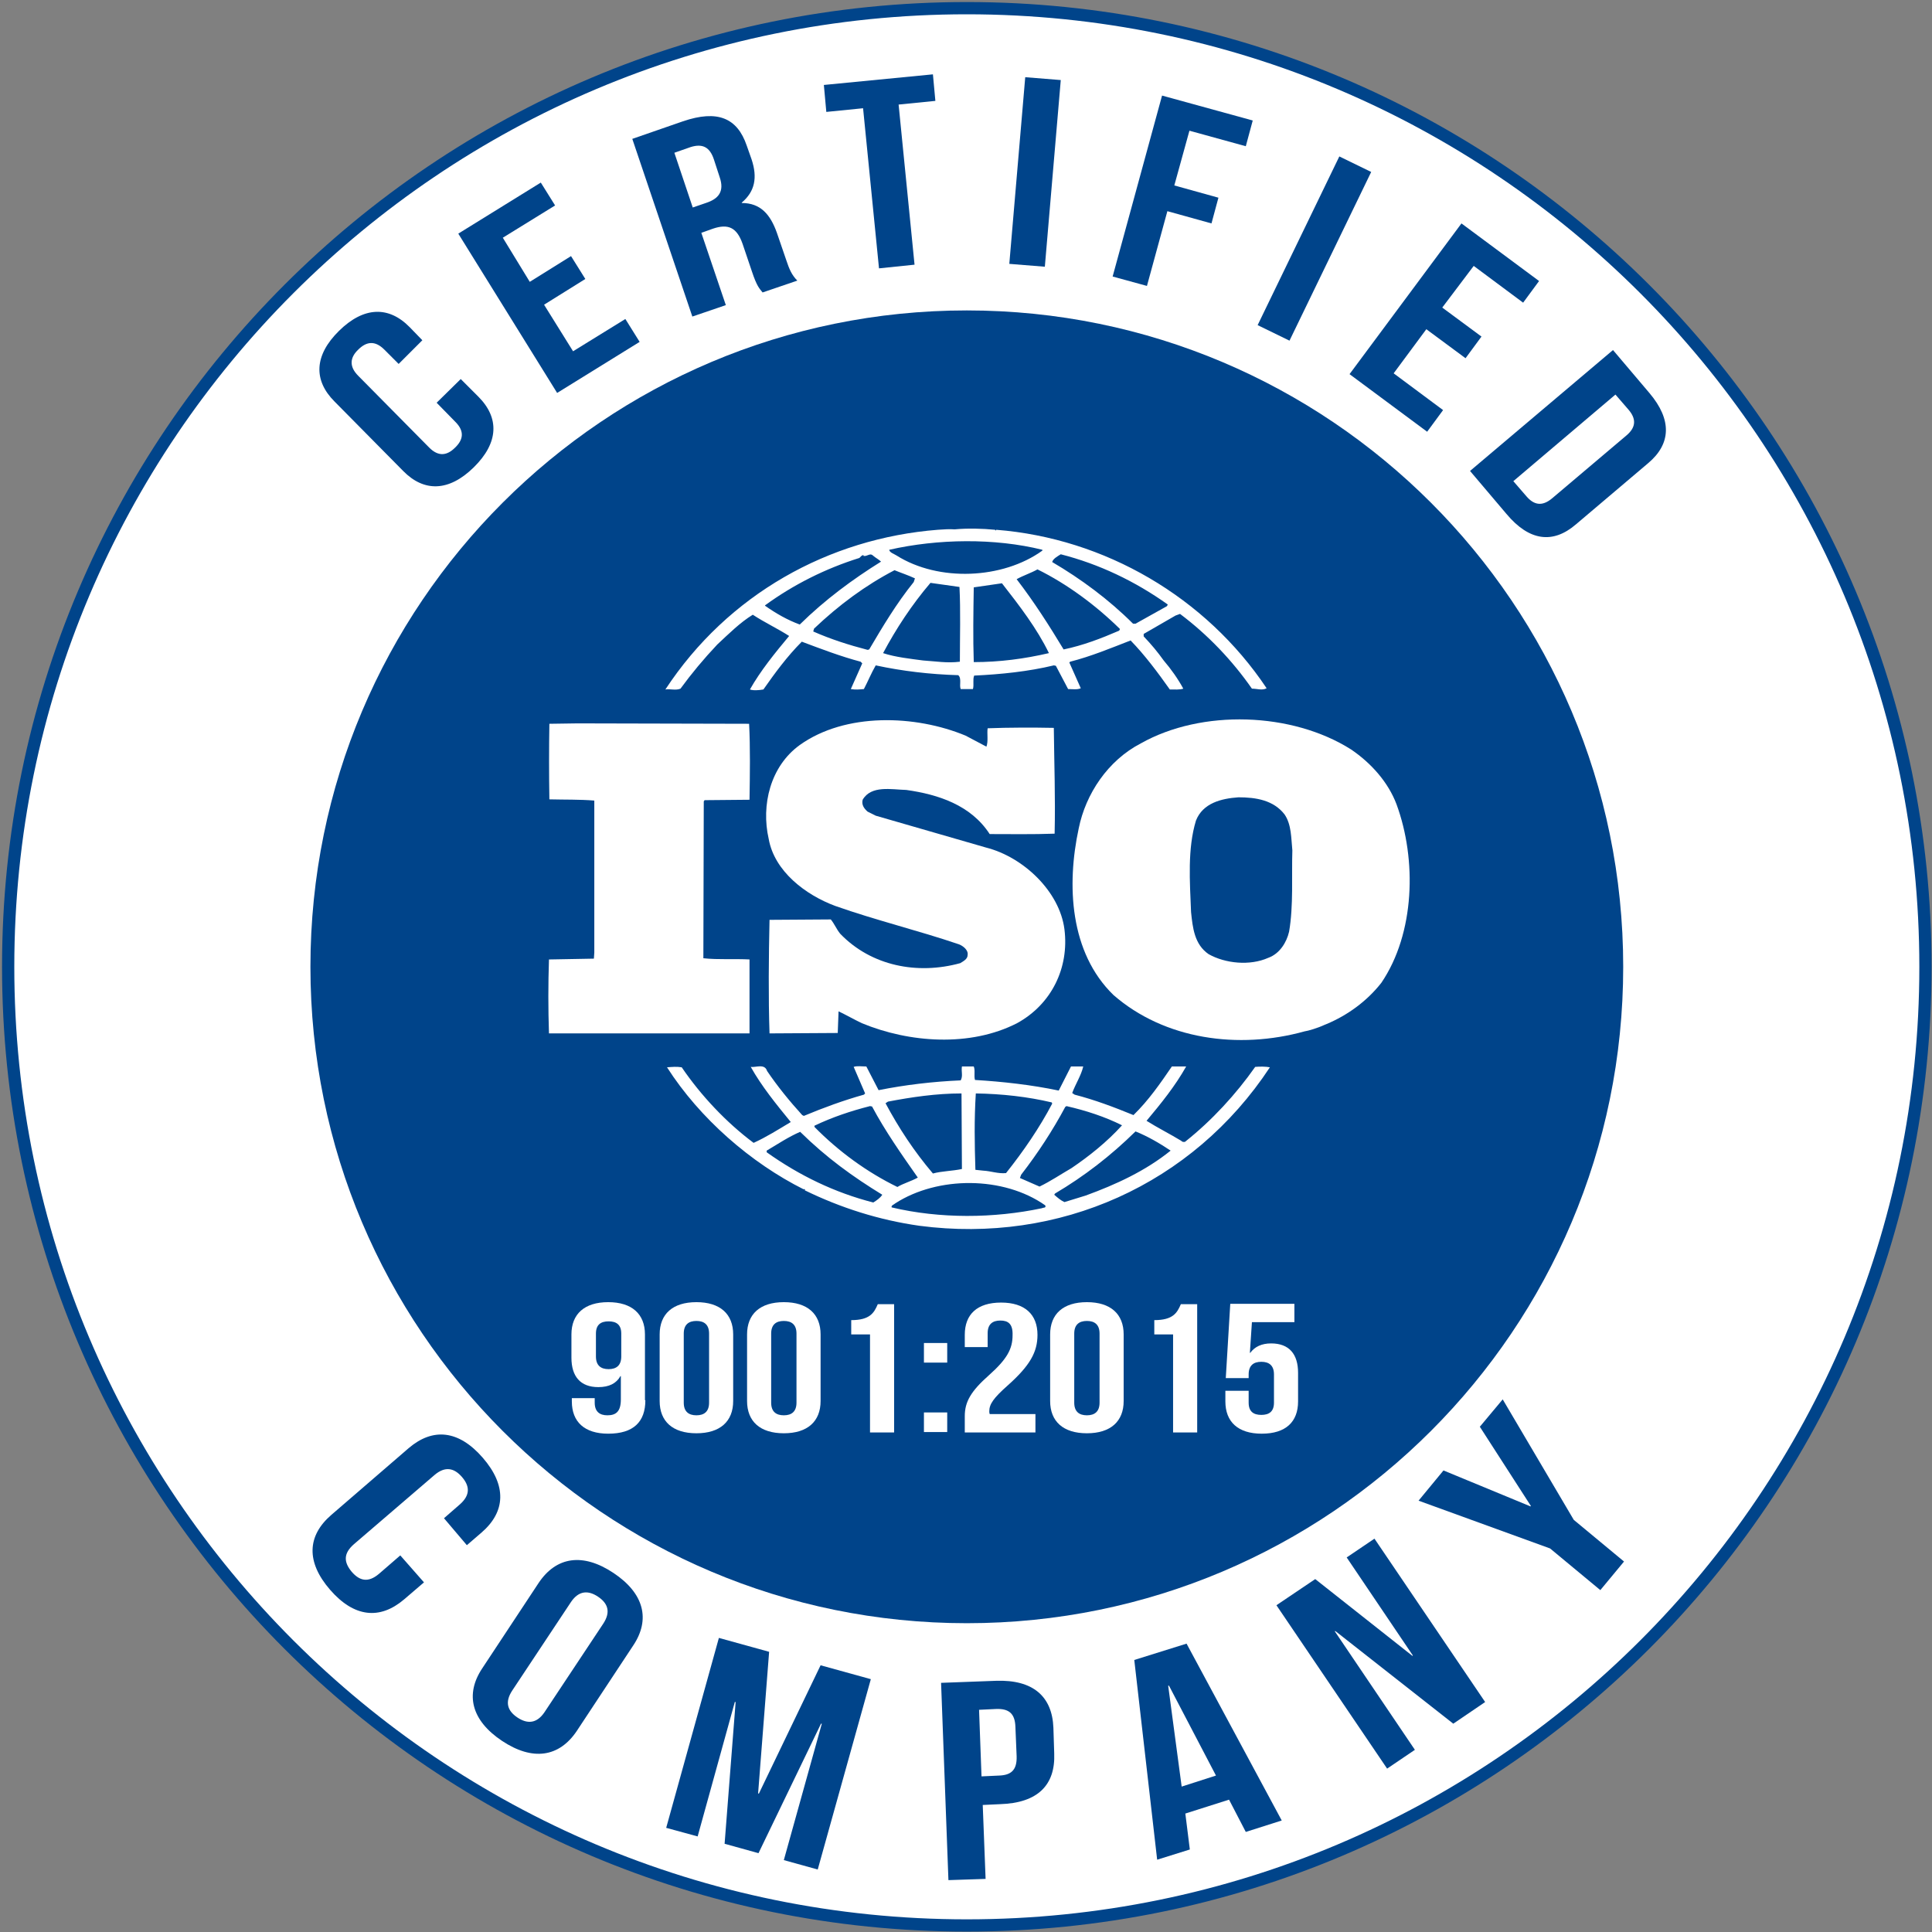 <svg xmlns="http://www.w3.org/2000/svg" width="473" height="473" viewBox="0 0 473 473" fill="none"><rect x="0" y="0" width="473" height="473" fill="#808080" stroke="none"/><path d="M236.7 471.4C366.321 471.4 471.4 366.321 471.4 236.7C471.4 107.079 366.321 2 236.7 2C107.079 2 2 107.079 2 236.7C2 366.321 107.079 471.4 236.7 471.4Z" fill="white" stroke="#00448A" stroke-width="3" stroke-miterlimit="10"></path><path d="M236.7 397.4C325.452 397.4 397.4 325.452 397.4 236.7C397.4 147.948 325.452 76 236.7 76C147.948 76 76 147.948 76 236.7C76 325.452 147.948 397.4 236.7 397.4Z" fill="#00448A"></path><path d="M341.899 196.9C339.899 191.6 335.799 186.9 330.799 183.5C316.299 174.3 294.199 173.6 279.299 182C271.199 186.2 265.799 194.4 264.099 202.8C261.099 216.7 261.899 233.2 272.599 243.6C285.099 254.5 303.199 257 319.399 252.5C320.199 252.4 322.599 251.7 324.299 250.9L324.799 250.7C329.799 248.6 334.599 245.2 338.199 240.6C346.399 228.5 346.899 210.5 341.899 196.9ZM315.599 228.1C314.999 230.7 313.299 233.5 310.499 234.5C305.999 236.5 299.999 235.9 295.899 233.6C292.399 231.2 291.999 227.1 291.599 223.3C291.299 215.8 290.699 207.8 292.799 200.9C294.499 196.6 298.999 195.5 303.199 195.2C307.499 195.2 311.799 195.9 314.499 199.4C316.199 201.9 316.099 205.2 316.399 208.2C316.199 214.3 316.699 221.8 315.599 228.1Z" fill="white"></path><path d="M183.6 234.9C179.9 234.7 175.8 235 172.2 234.6L172.3 196.2L172.5 195.9L183.5 195.8C183.6 189.6 183.7 182.9 183.4 177.2L141.4 177.1L134.5 177.2C134.4 183 134.4 189.8 134.5 195.7C138.3 195.8 141.9 195.7 145.5 196V233.2L145.4 234.7L134.4 234.9C134.2 241 134.2 246.9 134.4 253H183.5V234.9H183.6Z" fill="white"></path><path d="M307.301 261.2C302.601 267.9 296.701 274.3 290.301 279.4C290.101 279.7 289.401 279.6 289.201 279.3C286.401 277.6 283.401 276.1 280.701 274.4C284.301 270.1 287.701 265.9 290.401 261.1H286.901C284.101 265.2 281.201 269.4 277.501 273C272.601 271 268.101 269.3 263.101 268L262.501 267.6C263.301 265.4 264.701 263.3 265.201 261.1H262.201L259.201 267C252.601 265.6 245.401 264.8 238.701 264.4C238.401 263.4 238.801 262 238.401 261.1H235.501C235.301 262.4 235.801 263.4 235.201 264.5C228.301 264.8 221.601 265.6 215.101 266.9L212.101 261.1C211.001 261.1 209.801 260.9 209.001 261.2L211.801 267.7L211.501 268C206.501 269.4 201.601 271.2 196.801 273.2L196.401 273C193.301 269.6 190.301 265.9 187.801 262.2C187.201 260.3 185.001 261.4 183.801 261.2C186.501 266 190.001 270.3 193.601 274.7C190.601 276.5 187.601 278.4 184.501 279.8C177.801 274.8 171.601 268.2 166.901 261.3C165.601 261.1 164.701 261.2 163.301 261.3C171.301 273.8 183.801 284.7 196.801 291.2C196.801 291.2 196.801 291.1 196.901 291.1C197.001 291.1 197.201 291.3 197.001 291.4C205.801 295.7 215.201 298.7 225.101 300.1C259.301 304.6 292.001 290 310.901 261.3C309.901 261.1 308.401 261.1 307.301 261.2ZM260.801 271L261.101 270.8C265.901 271.9 270.501 273.4 274.701 275.5C271.101 279.5 266.601 283.1 262.301 286C259.701 287.5 257.201 289.2 254.501 290.5L249.701 288.4L250.001 287.6C254.101 282.3 257.701 276.8 260.801 271ZM238.901 267.7C245.301 267.8 251.601 268.5 257.501 269.9L257.601 270.2C254.501 276.1 250.601 281.8 246.301 287.2C244.401 287.4 242.601 286.7 240.701 286.6L238.801 286.4C238.601 279.9 238.501 274.2 238.901 267.7ZM217.401 269.7C223.201 268.6 229.201 267.7 235.401 267.7L235.501 286.2C233.201 286.7 230.601 286.7 228.401 287.3C223.801 281.9 220.001 276.1 216.801 270.1L217.401 269.7ZM199.401 275.6C203.801 273.5 208.301 272 213.001 270.8L213.501 270.9C216.701 276.9 220.701 282.6 224.701 288.3C223.101 289.2 221.201 289.7 219.701 290.6C212.301 287 205.301 281.9 199.401 275.9V275.6ZM213.801 294.4C204.401 292 195.701 287.8 187.701 282.1V281.7C190.401 280.1 193.101 278.3 195.901 277.1C202.301 283.4 208.801 288.1 216.001 292.5C215.501 293.3 214.601 293.9 213.801 294.4ZM255.101 295.8C243.301 298.3 230.101 298.4 218.301 295.6C218.101 295.1 218.901 294.9 219.201 294.6C229.601 287.9 245.701 287.9 255.901 295.1C256.201 295.8 255.401 295.6 255.101 295.8ZM265.801 292.7L260.601 294.3C259.701 293.9 258.901 293.2 258.101 292.5L258.301 292.2C265.401 288 271.901 283 278.001 277C281.001 278.2 283.901 279.9 286.601 281.7C280.401 286.7 273.201 290 265.801 292.7Z" fill="white"></path><path d="M166.6 168.6C169.3 164.9 172.3 161.3 175.6 157.8C178.5 155.1 181.2 152.4 184.3 150.5C187.2 152.4 190.4 153.9 193.2 155.7C189.7 159.9 186.2 164.2 183.6 168.8C184.4 169.1 185.8 169 186.9 168.8C189.7 164.8 192.7 160.7 196.3 157.1C201.1 158.9 205.8 160.7 210.7 162L211.1 162.4L208.3 168.7C209.5 168.9 210.3 168.8 211.5 168.7C212.5 166.8 213.3 164.8 214.4 162.9C220.9 164.3 227.7 165.1 234.6 165.3C235.5 166.1 234.8 167.7 235.2 168.7H238.2C238.5 167.6 238.1 166.4 238.5 165.4C245 165.1 251.8 164.4 258 162.9L258.5 163L261.5 168.7C262.5 168.7 263.8 168.9 264.6 168.5L261.8 162.2L262 162C267.1 160.7 271.9 158.7 276.8 156.8C280.3 160.4 283.5 164.7 286.4 168.8C287.6 168.8 288.8 168.9 289.7 168.6C288.4 166.2 286.7 163.8 284.9 161.7C283.4 159.6 281.9 157.8 280 155.8V155.2L287.8 150.7L288.9 150.3C295.7 155.4 301.7 161.7 306.5 168.6C307.8 168.6 309 169.1 310.1 168.5C295.2 146.2 270.5 131.8 243.9 129.7L243.8 129.9L243.6 129.7C240.6 129.4 236.9 129.3 233.7 129.6C232.5 129.5 231 129.6 229.6 129.7C202.9 131.8 178.2 145.5 162.9 168.8C164.1 168.6 165.4 169.1 166.6 168.6ZM212.8 159L212.4 159.1C207.8 157.9 203.4 156.5 199.1 154.6L199.3 153.9C205.4 148.1 211.9 143.3 219 139.6C220.7 140.3 222.3 140.8 224 141.6L223.7 142.5C219.5 147.7 216.1 153.4 212.8 159ZM235 162C231.9 162.4 229.1 161.9 226 161.7C223 161.3 219.2 160.9 216.2 159.9C219.4 153.9 223.2 148.1 227.8 142.7L234.9 143.7C235.2 149.4 235 156 235 162ZM238.4 162.1C238.2 156.3 238.3 149.8 238.4 143.8C240.6 143.5 243.1 143.1 245.3 142.8C249.6 148.3 253.9 153.9 256.8 159.9C250.8 161.3 244.7 162.1 238.4 162.1ZM274 154.4C269.6 156.3 265.2 158 260.4 159C256.9 153.2 253.2 147.4 248.9 141.8C250.5 140.9 252.4 140.3 254 139.4C261.3 143 268.3 148.2 274.2 154L274 154.4ZM259.7 135.7C269.1 138.1 277.9 142.3 285.9 148L285.7 148.4L278 152.7H277.4C271.5 146.8 264.6 141.7 257.6 137.6C257.8 136.8 258.9 136.2 259.7 135.7ZM255.2 134.6V134.8C245.5 141.8 229.8 142.5 219.5 136C218.9 135.6 217.8 135.3 217.7 134.6C229.6 131.9 243.5 131.7 255.2 134.6ZM187.3 148.2C194.3 143.1 202.1 139.2 210.4 136.6C210.7 136.3 211 135.9 211.4 135.9V136.1C212.3 136.3 213 135.3 213.7 136C214.4 136.6 215.2 137 215.7 137.5C208.8 141.8 202 146.8 195.8 152.9C192.8 151.8 190 150.2 187.3 148.3V148.2Z" fill="white"></path><path d="M235.099 235.8C224.599 238.7 213.299 236.5 205.699 228.6C204.799 227.5 204.299 226.2 203.399 225.1L188.399 225.2C188.199 234.1 188.099 244.2 188.399 253L205.099 252.9L205.299 247.6C207.199 248.5 209.099 249.6 210.999 250.5C222.599 255.3 237.499 256.4 248.999 250.5C257.399 245.9 261.799 237 260.599 227.5C259.399 218.2 250.499 209.8 241.399 207.5L214.399 199.7L212.399 198.7C211.499 197.9 210.899 197 211.199 195.8C213.299 192.2 218.199 193.3 221.899 193.4C229.699 194.5 237.699 197.1 242.299 204.2C247.199 204.2 252.899 204.3 258.199 204.1C258.399 195.1 258.099 187.2 257.999 178.2C252.999 178.1 246.899 178.1 241.799 178.3C241.599 179.6 241.999 181.5 241.499 182.8L236.399 180.1C224.099 175 206.999 174.4 195.799 182.4C188.599 187.6 186.299 197.1 188.199 205.4C189.599 213.3 197.199 219.1 204.499 221.8C214.399 225.3 224.799 227.8 234.799 231.2C235.799 231.6 237.099 232.6 236.899 233.8C236.899 234.8 235.899 235.3 235.099 235.8Z" fill="white"></path><path d="M158 342.8C158 348.1 155.1 351 148.9 351C143.1 351 140 348.1 140 343.1V342.3H145.6V343.4C145.6 345.6 146.8 346.5 148.7 346.5C150.8 346.5 152 345.6 152 342.6V336.9H151.9C150.9 338.7 149.1 339.6 146.5 339.6C142.1 339.6 139.9 337 139.9 332.4V326.7C139.9 321.7 143.1 318.8 148.9 318.8C154.7 318.8 157.9 321.7 157.9 326.7V342.8H158ZM152.1 332.1V326.5C152.1 324.3 150.9 323.5 149 323.5C147.1 323.5 145.9 324.3 145.9 326.5V332.1C145.9 334.3 147.1 335.2 149 335.2C150.9 335.2 152.1 334.3 152.1 332.1Z" fill="white"></path><path d="M161.5 326.7C161.5 321.7 164.7 318.8 170.5 318.8C176.3 318.8 179.5 321.7 179.5 326.7V343C179.5 348 176.3 350.9 170.5 350.9C164.7 350.9 161.5 348 161.5 343V326.7ZM167.4 343.4C167.4 345.6 168.6 346.5 170.5 346.5C172.4 346.5 173.6 345.6 173.6 343.4V326.5C173.6 324.3 172.4 323.4 170.5 323.4C168.6 323.4 167.4 324.3 167.4 326.5V343.4Z" fill="white"></path><path d="M182.9 326.7C182.9 321.7 186.1 318.8 191.9 318.8C197.7 318.8 200.9 321.7 200.9 326.7V343C200.9 348 197.7 350.9 191.9 350.9C186.1 350.9 182.9 348 182.9 343V326.7ZM188.8 343.4C188.8 345.6 190 346.5 191.9 346.5C193.8 346.5 195 345.6 195 343.4V326.5C195 324.3 193.8 323.4 191.9 323.4C190 323.4 188.8 324.3 188.8 326.5V343.4Z" fill="white"></path><path d="M208.4 323.2C213 323.2 214 321.4 214.9 319.3H218.9V350.7H213V326.7H208.4V323.2Z" fill="white"></path><path d="M231.901 328.8V333.6H226.201V328.8H231.901ZM231.901 345.8V350.6H226.201V345.8H231.901Z" fill="white"></path><path d="M244.901 323.3C243.001 323.3 241.801 324.2 241.801 326.4V329.8H236.201V326.8C236.201 321.8 239.201 318.9 245.101 318.9C250.901 318.9 254.001 321.8 254.001 326.8C254.001 331 252.201 334.3 246.701 339.2C243.201 342.3 242.201 343.8 242.201 345.5C242.201 345.7 242.201 345.9 242.301 346.2H253.501V350.7H236.201V346.7C236.201 343.2 237.701 340.6 242.101 336.7C246.601 332.7 247.901 330.2 247.901 326.9C248.001 324.1 246.801 323.3 244.901 323.3Z" fill="white"></path><path d="M257.1 326.7C257.1 321.7 260.3 318.8 266.1 318.8C271.9 318.8 275.1 321.7 275.1 326.7V343C275.1 348 271.9 350.9 266.1 350.9C260.3 350.9 257.1 348 257.1 343V326.7ZM263 343.4C263 345.6 264.2 346.5 266.1 346.5C268 346.5 269.2 345.6 269.2 343.4V326.5C269.2 324.3 268 323.4 266.1 323.4C264.2 323.4 263 324.3 263 326.5V343.4Z" fill="white"></path><path d="M282.6 323.2C287.2 323.2 288.2 321.4 289.1 319.3H293.1V350.7H287.2V326.7H282.6V323.2Z" fill="white"></path><path d="M305.7 340.5V343.4C305.7 345.6 306.9 346.4 308.8 346.4C310.7 346.4 311.9 345.6 311.9 343.4V336.5C311.9 334.3 310.7 333.4 308.8 333.4C306.9 333.4 305.7 334.3 305.7 336.5V337.4H300.1L301.2 319.2H316.9V323.7H306.5L306 331.2H306.1C307.2 329.7 308.9 328.9 311.2 328.9C315.6 328.9 317.8 331.5 317.8 336.1V343.1C317.8 348.1 314.8 351 308.9 351C303.1 351 300 348.1 300 343.1V340.5H305.7Z" fill="white"></path><path d="M112.801 92.8L117.101 97.1C122.301 102.3 122.101 108.4 116.001 114.4C109.901 120.4 103.801 120.5 98.701 115.3L81.901 98.3C76.701 93.1 76.901 87 83.001 81C89.101 75 95.201 74.9 100.301 80.1L103.401 83.3L97.601 89.1L94.101 85.6C91.801 83.3 89.701 83.6 87.701 85.6C85.701 87.5 85.401 89.7 87.701 92L105.101 109.6C107.401 111.9 109.501 111.5 111.401 109.6C113.401 107.7 113.801 105.6 111.501 103.3L106.901 98.6L112.801 92.8Z" fill="#00448A"></path><path d="M129.701 69L139.801 62.7L143.301 68.3L133.201 74.6L140.301 86L153.101 78.1L156.601 83.7L136.401 96.2L112.201 57.2L132.401 44.7L135.901 50.3L123.101 58.2L129.701 69Z" fill="#00448A"></path><path d="M186.701 71.6C185.901 70.6 185.301 70.1 184.101 66.5L181.801 59.7C180.401 55.7 178.301 54.7 174.501 56L171.701 57L177.701 74.7L169.501 77.5L154.801 34L167.201 29.7C175.701 26.8 180.501 28.9 182.801 35.6L184.001 39C185.501 43.5 184.801 46.9 181.601 49.6V49.7C186.201 49.7 188.601 52.5 190.201 57L192.501 63.7C193.201 65.8 193.801 67.3 195.201 68.7L186.701 71.6ZM165.101 37.4L169.601 50.8L172.801 49.7C175.901 48.7 177.401 46.9 176.201 43.4L174.801 39.1C173.801 36 172.001 35.1 169.101 36L165.101 37.4Z" fill="#00448A"></path><path d="M201.701 20.8L228.401 18.2L229.001 24.7L220.001 25.6L223.901 64.8L215.201 65.7L211.301 26.5L202.301 27.4L201.701 20.8Z" fill="#00448A"></path><path d="M251.002 18.9L259.702 19.6L255.802 65.3L247.102 64.6L251.002 18.9Z" fill="#00448A"></path><path d="M287.5 45.4L298.3 48.4L296.6 54.7L285.8 51.7L280.8 70L272.4 67.7L284.5 23.4L306.7 29.5L305 35.8L291.2 32L287.5 45.4Z" fill="#00448A"></path><path d="M327.9 38.3L335.7 42.1L315.7 83.4L307.9 79.6L327.9 38.3Z" fill="#00448A"></path><path d="M353.1 75.3L362.7 82.4L358.8 87.7L349.2 80.6L341.2 91.4L353.3 100.4L349.4 105.7L330.4 91.6L357.8 54.7L376.8 68.8L372.9 74.1L360.8 65.1L353.1 75.3Z" fill="#00448A"></path><path d="M394.9 85.7L403.8 96.2C409.4 102.8 409.1 108.7 403.5 113.4L385.8 128.4C380.2 133.2 374.4 132.5 368.8 125.8L359.9 115.3L394.9 85.7ZM395.5 96.6L370.5 117.8L373.7 121.5C375.5 123.6 377.5 124.1 380 122L398.2 106.6C400.7 104.5 400.5 102.4 398.7 100.3L395.5 96.6Z" fill="#00448A"></path><path d="M103.799 387.4L98.899 391.6C92.999 396.6 86.699 396 80.799 389.2C74.899 382.4 75.199 376 81.099 370.9L100.099 354.5C105.999 349.5 112.299 350.1 118.199 356.9C124.099 363.7 123.799 370.1 117.899 375.2L114.299 378.3L108.699 371.7L112.599 368.3C115.199 366 114.999 363.8 113.099 361.6C111.199 359.4 108.999 358.9 106.399 361.1L86.599 378.1C83.999 380.4 84.199 382.5 86.099 384.8C87.999 387 90.099 387.6 92.799 385.3L97.999 380.8L103.799 387.4Z" fill="#00448A"></path><path d="M131.898 387.5C136.198 381.1 142.698 380.1 150.198 385.1C157.698 390.1 159.298 396.5 154.998 402.9L141.198 423.8C136.898 430.2 130.398 431.2 122.898 426.2C115.398 421.2 113.798 414.8 118.098 408.4L131.898 387.5ZM125.398 413.9C123.498 416.8 124.298 418.9 126.698 420.5C129.098 422.1 131.398 422 133.298 419.2L147.698 397.5C149.598 394.6 148.798 392.5 146.398 390.9C143.998 389.3 141.698 389.4 139.798 392.2L125.398 413.9Z" fill="#00448A"></path><path d="M185.6 439.1H185.8L200.9 407.7L213.2 411.1L200.2 457.7L191.9 455.4L201.2 422H201L185.7 453.7L177.4 451.4L180.1 416.7H179.9L170.8 449.6L163.1 447.5L176 401L188.3 404.4L185.6 439.1Z" fill="#00448A"></path><path d="M257.898 423L258.098 429.3C258.398 437 254.098 441.4 244.898 441.7L240.598 441.9L241.298 460L232.198 460.3L230.398 412L243.898 411.5C252.898 411.2 257.598 415.3 257.898 423ZM239.698 418.6L240.298 434.9L244.598 434.7C247.498 434.6 248.998 433.4 248.898 430L248.598 422.8C248.498 419.4 246.898 418.3 243.898 418.4L239.698 418.6Z" fill="#00448A"></path><path d="M313.799 445.7L304.999 448.5L300.899 440.6L290.199 444L291.299 452.8L283.299 455.3L277.699 406.4L290.499 402.4L313.799 445.7ZM289.299 437.4L297.699 434.7L286.199 412.7H285.999L289.299 437.4Z" fill="#00448A"></path><path d="M326.9 399.3L326.8 399.4L346.4 428.4L339.6 433L312.5 393L322 386.6L345.8 405.4L345.9 405.3L329.7 381.3L336.5 376.7L363.6 416.7L355.8 422L326.9 399.3Z" fill="#00448A"></path><path d="M379.499 379.1L347.299 367.4L353.399 360L374.699 368.8L374.799 368.7L362.299 349.3L367.899 342.6L385.299 372.1L397.599 382.3L391.799 389.3L379.499 379.1Z" fill="#00448A"></path></svg>